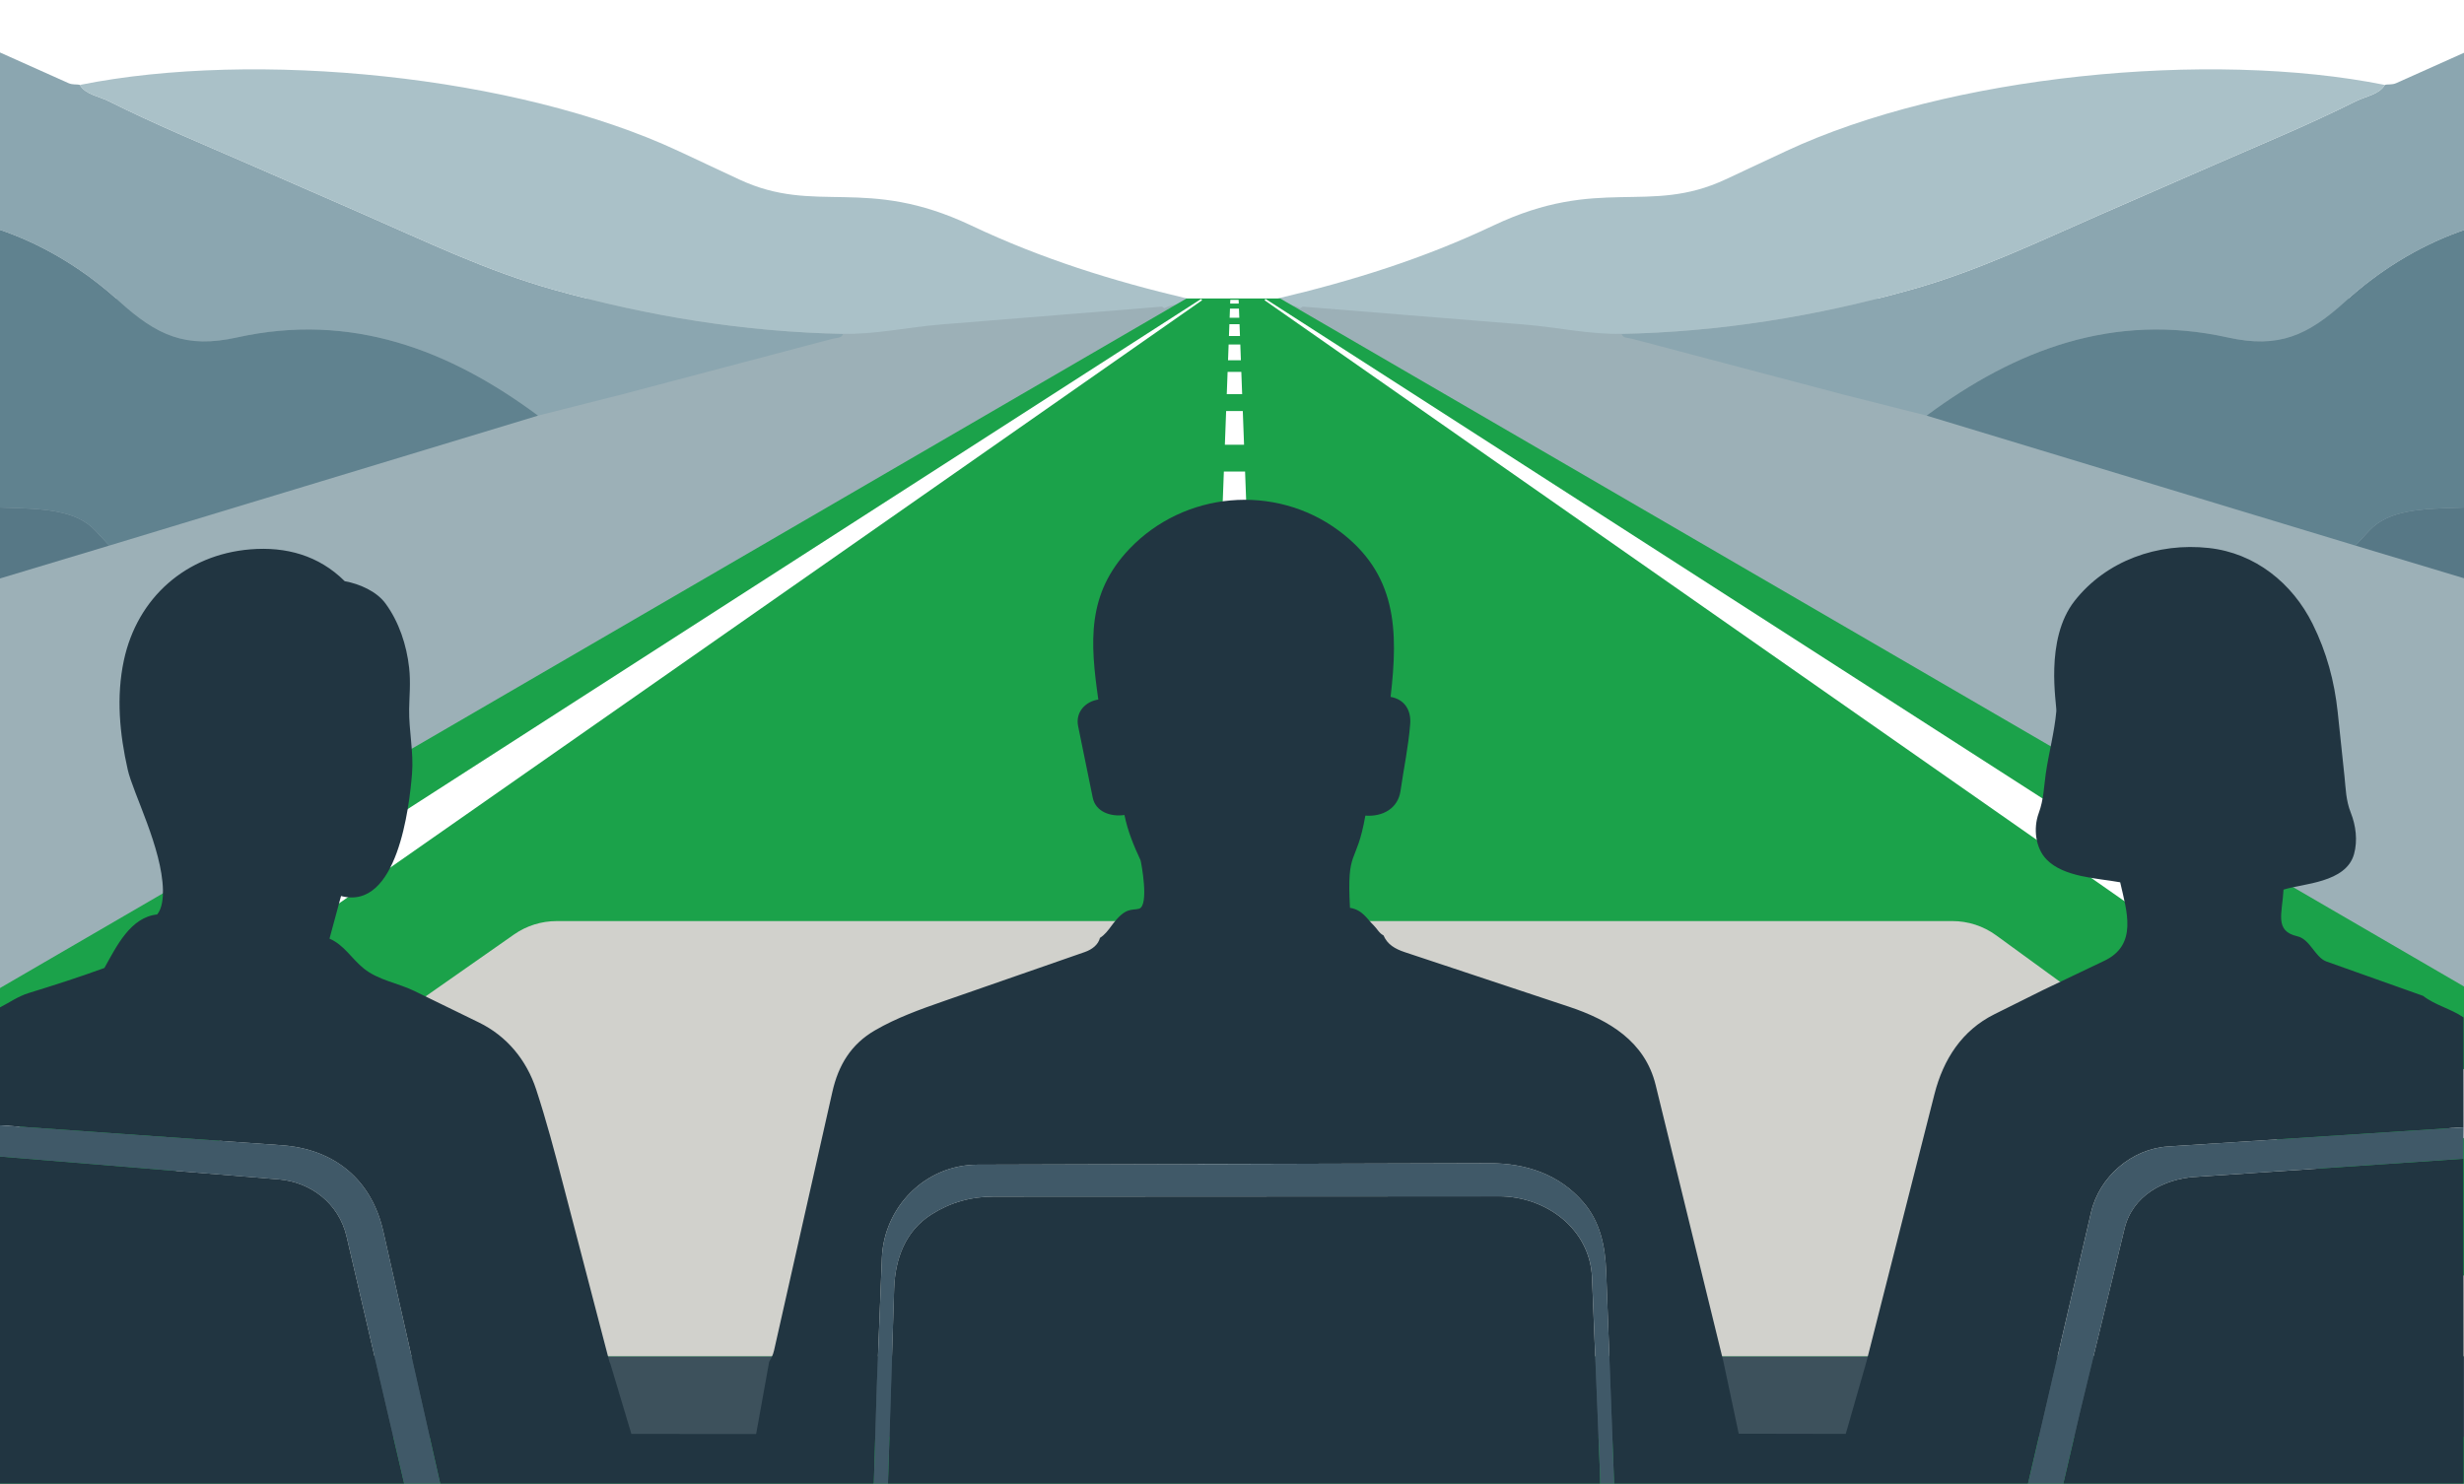 <?xml version="1.0" encoding="UTF-8"?>
<svg xmlns="http://www.w3.org/2000/svg" xmlns:xlink="http://www.w3.org/1999/xlink" id="Layer_2" data-name="Layer 2" viewBox="0 0 1535 924.43">
  <rect x="0" y="0" width="1535" height="924.43" fill="#808080" stroke="none"/>
  <defs>
    <style>
      .cls-1 {
        fill: none;
      }

      .cls-2 {
        fill: #d1d1cc;
      }

      .cls-3 {
        fill: #577886;
      }

      .cls-4 {
        fill: #60828f;
      }

      .cls-5 {
        fill: #aac1c8;
      }

      .cls-6 {
        fill: #1ba24a;
      }

      .cls-7 {
        fill: #9cb0b7;
      }

      .cls-8 {
        fill: #405968;
      }

      .cls-9 {
        isolation: isolate;
      }

      .cls-10 {
        fill: #8ba6b0;
      }

      .cls-11 {
        fill: #213541;
      }

      .cls-12 {
        clip-path: url(#clippath-1);
      }

      .cls-13 {
        fill: #fff;
      }

      .cls-14 {
        fill: #3d515c;
      }

      .cls-15 {
        clip-path: url(#clippath);
      }
    </style>
    <clipPath id="clippath">
      <rect class="cls-1" width="1535" height="924.43"></rect>
    </clipPath>
    <clipPath id="clippath-1">
      <polygon class="cls-1" points="766.45 186.82 771.63 186.82 826.22 1640.89 711.85 1640.89 766.45 186.82"></polygon>
    </clipPath>
  </defs>
  <g id="Layer_1-2" data-name="Layer 1">
    <g class="cls-15">
      <rect class="cls-13" y="-108.29" width="1535" height="563.66"></rect>
      <rect class="cls-7" x="-276.69" y="186" width="2078.71" height="1061.43"></rect>
      <g>
        <path class="cls-10" d="M-76.96,132.62c57.12-3.04,109.34,17.1,151.17,55.09,23.46,21.31,41.47,29.65,73.41,22.56,71.04-15.76,132.2,7.6,187.56,48.7l52.23-13.2,131.07-34.62c3.08-.81,5.89-.28,6.71-3.13-60.72-1.16-121.15-10.87-180.67-27.62-41.61-11.71-78.76-29.75-118.04-46.9l-71.34-31.16c-29.57-12.91-58.35-24.75-87.18-39.18-6.75-3.38-14.58-4.17-18.24-10.25-1.81-.55-4.42.07-7.02-1.09L-88.2-6.79c-32.35-14.48-62.63-28.35-96.52-38.69-27.5-8.39-54.18-17.13-81.89-19.96V71.3c30.18,7.96,56.39,27.06,80.88,47.67,38.52,32.41,59.04,16.3,108.77,13.65Z"></path>
        <path class="cls-4" d="M-135.81,250.35l37.93,29.98c8.64,6.83,17.23,14.14,26.79,19.89,47.73,28.71,105.98,4.08,130.55,30.48l8.61,9.25,267.12-80.98c-55.36-41.1-116.52-64.46-187.56-48.7-31.94,7.08-49.95-1.25-73.41-22.56-41.83-38-94.05-58.14-151.17-55.09-49.72,2.65-70.24,18.75-108.77-13.65-24.49-20.61-50.7-39.7-80.88-47.67v142.85c38.38-8.12,99.25,11.26,130.81,36.2Z"></path>
        <path class="cls-3" d="M59.46,330.7c-24.57-26.4-82.82-1.77-130.55-30.48-9.55-5.75-18.15-13.06-26.79-19.89l-37.93-29.98c-31.56-24.94-92.42-44.32-130.81-36.2v226.52l334.68-100.72-8.61-9.25Z"></path>
        <path class="cls-5" d="M605.1,140.53c-66.25-31.39-96.41-6.16-144.7-28.76l-37.63-17.61C321.88,46.94,158.92,30.93,49.72,52.92c3.66,6.07,11.49,6.87,18.24,10.25,28.83,14.43,57.61,26.27,87.18,39.18l71.34,31.16c39.28,17.16,76.43,35.19,118.04,46.9,59.52,16.76,119.95,26.46,180.67,27.62,20.18.39,39.95-4.14,61.15-5.85l137.54-11.12c.75.5,1.25.89,1.6.98,4.27-2.49,10.42-2.01,13.9-6.06-46.23-10.93-90.44-24.68-134.28-45.45Z"></path>
      </g>
      <g>
        <path class="cls-10" d="M1612.38,132.62c-57.12-3.04-109.34,17.1-151.17,55.09-23.46,21.31-41.47,29.65-73.41,22.56-71.04-15.76-132.2,7.6-187.56,48.7l-52.23-13.2-131.07-34.62c-3.08-.81-5.89-.28-6.71-3.13,60.72-1.16,121.15-10.87,180.67-27.62,41.61-11.71,78.76-29.75,118.04-46.9l71.34-31.16c29.57-12.91,58.35-24.75,87.18-39.18,6.75-3.38,14.58-4.17,18.24-10.25,1.81-.55,4.42.07,7.02-1.09l130.9-58.61c32.35-14.48,62.63-28.35,96.52-38.69,27.5-8.39,54.18-17.13,81.89-19.96V71.3c-30.18,7.96-56.39,27.06-80.88,47.67-38.52,32.41-59.04,16.3-108.77,13.65Z"></path>
        <path class="cls-4" d="M1671.22,250.35l-37.93,29.98c-8.64,6.83-17.23,14.14-26.79,19.89-47.73,28.71-105.98,4.08-130.55,30.48l-8.61,9.25-267.12-80.98c55.36-41.1,116.52-64.46,187.56-48.7,31.94,7.08,49.95-1.25,73.41-22.56,41.83-38,94.05-58.14,151.17-55.09,49.72,2.65,70.24,18.75,108.77-13.65,24.49-20.61,50.7-39.7,80.88-47.67v142.85c-38.38-8.12-99.25,11.26-130.81,36.2Z"></path>
        <path class="cls-3" d="M1475.95,330.7c24.57-26.4,82.82-1.77,130.55-30.48,9.55-5.75,18.15-13.06,26.79-19.89l37.93-29.98c31.56-24.94,92.42-44.32,130.81-36.2v226.52s-334.68-100.72-334.68-100.72l8.61-9.25Z"></path>
        <path class="cls-5" d="M930.31,140.53c66.25-31.39,96.41-6.16,144.7-28.76l37.63-17.61c100.89-47.22,263.85-63.23,373.04-41.24-3.66,6.07-11.49,6.87-18.24,10.25-28.83,14.43-57.61,26.27-87.18,39.18l-71.34,31.16c-39.28,17.16-76.43,35.19-118.04,46.9-59.52,16.76-119.95,26.46-180.67,27.62-20.18.39-39.95-4.14-61.15-5.85l-137.54-11.12c-.75.5-1.25.89-1.6.98-4.27-2.49-10.42-2.01-13.9-6.06,46.23-10.93,90.44-24.68,134.28-45.45Z"></path>
      </g>
      <polygon class="cls-6" points="797.53 186 768.55 186 768.12 186 739.13 186 -276.69 776.49 0 1247.43 1535 1247.43 1535 1247.43 1813.35 776.49 797.53 186"></polygon>
      <g>
        <polygon class="cls-13" points="-232.02 816.65 748.31 186.24 748.87 187.08 -206.42 854.82 -232.02 816.65 -232.02 816.65"></polygon>
        <polygon class="cls-13" points="1743.08 854.82 787.8 187.08 788.36 186.24 1768.68 816.65 1743.08 854.82 1743.08 854.82"></polygon>
      </g>
      <path class="cls-2" d="M346.76,573.92h869.49c9.81,0,19.36,3.11,27.29,8.88l360.47,262.42H-55.34l375.51-262.91c7.79-5.46,17.08-8.38,26.59-8.38Z"></path>
      <rect class="cls-14" x="-55.34" y="845.22" width="1659.36" height="50.09"></rect>
      <g class="cls-9">
        <g class="cls-12">
          <g>
            <polyline class="cls-13" points="771.63 186.82 766.45 186.82 766.36 189.15 771.71 189.15 771.63 186.82"></polyline>
            <path class="cls-13" d="M783.57,504.81h-29.06l-8.49,226.16h46.04l-8.49-226.16M778.12,359.79h-18.17l-2.72,72.52h23.62l-2.72-72.52M775.65,293.83h-13.22l-1.33,35.48h15.88l-1.33-35.48M774.23,256.13h-10.39l-.79,21h11.96l-.79-21M773.31,231.73h-8.55l-.52,13.87h9.59l-.52-13.87M772.67,214.65h-7.27l-.37,9.84h8.01l-.37-9.84M772.2,202.02h-6.32l-.28,7.35h6.87l-.28-7.35M771.83,192.31h-5.59l-.21,5.69h6.02l-.21-5.69"></path>
          </g>
        </g>
      </g>
      <path class="cls-11" d="M379.59,848.26l-28.94-110.87c-5.24-20.07-10.2-38.92-16.62-58.51-6.05-18.46-18.31-33.31-35.74-41.81l-40.35-19.68c-9.86-4.81-22.2-6.58-31.34-13.93-7.52-6.04-12.2-14.68-21.34-18.59l7.2-26.57c35.11,9.3,42.56-55.62,44.23-76.32,1.07-13.34-2.02-26.82-1.81-40.15.13-8.26,1.03-16.39,0-25.74-1.58-14.28-6.37-28.66-14.73-40.06-5.59-7.61-16.2-12.23-25.39-13.88-16.18-16.09-36.64-21.67-58.86-19.84-39.71,3.28-70.33,29.84-78.74,69.19-4.84,22.67-2.64,45.77,2.41,68.07,3.34,14.75,21.39,48.84,21.94,75.03.09,4.31-.38,11.53-3.65,15.2-16.53,1.8-25.13,19.53-32.81,33.33-15.93,5.84-31.53,10.8-47.16,15.63-6.52,2.01-11.84,5.81-17.91,8.95v73.45l175.25,12.42c33.26,2.36,56.3,21.54,63.58,53.83l51.36,227.69c4.6,20.41,5.15,39.2,5.38,59.87.27,23.71,2.24,46.63.94,70.29,1.67,2.78.65,5.95,3.16,7.78l.17-73.59c.06-24.21,3.06-55.53,28.82-67.12,27.5-12.37,54.98-23.22,83.32-33.76,11.84-4.4,31.77,2.39,30.85,15.52l-8.42,120.19c5.5-3.24,10.97-6.13,16.3-3.04,3.46,2.01,5.01,5.78,4.57,9.31-.35,2.8-1.93,6.74-4.96,9.15-19.07,15.14-39.63,27.36-59.07,41.15h128.98l-.1-98.2c-6.26-1.34-15.43,1.42-18.16-2.82-4.14-6.41,7.36-29.52,9.92-38.49l29.83-.35,4.54-147.91,3.15-79.31c1.24-31.26,26.6-57.97,59.59-58.06l318.68-.91c23.01-.07,43.89,7.01,58.77,24.37,10.41,12.14,13.57,27.11,14.17,43.22l6.67,178.4c.53,14.08-.54,26.71,1.36,40.45l28.74.08,11.19,29.47c1.59,4.18.85,9.62-3.92,10.89-5.13,1.36-10.02-.31-14.77,1.26l.24,97.91h115.2l-58.18-40.76c-6.33-4.43-5.3-15.39.75-19.35,5.05-3.3,9.53.53,15.43,3.12l-8.23-116.7c-.69-9.78,4.01-17.02,13.21-19.11,9.32-2.11,17.69.51,26.35,4.21,25.86,11.04,51.68,19.55,76.9,32.28,15.27,7.71,25.79,23.73,25.99,41.15l1.13,98.79c2.38-7.19-.35-14.18,2.92-21.06-1.62-18.29.79-35.76.91-53.99.19-26.78,1.57-51.81,7.66-78.04l52.49-225.94c5.17-22.24,25.27-39.6,47.98-41.08l184.12-11.97-.05-68.47c-7.74-5.33-17.81-7.64-25.2-13.42l-60.12-21.38c-7.27-2.59-10.08-13.87-18.28-15.76-14.4-3.31-9.27-14.33-8.52-29.05,11.98-3.85,38.91-4.17,43.91-22.09,2.36-8.46,1.16-17.84-2.03-25.88-3.06-7.72-3.11-15.04-3.89-22.4l-4.22-40.05c-2.05-19.44-6.94-37.59-15.62-55.09-12.63-25.47-35.86-44.19-64.66-47.36-31.92-3.52-63.98,7.93-83.65,32.97-18.93,24.09-11.01,64.57-11.38,68.72-1.18,13.19-4.73,26.06-6.61,39.12-1.17,8.12-1.18,15.74-4.38,24.48-3.37,9.21-2.15,21.5,4.87,28.76,10.76,11.14,31.63,11.64,45.9,14.25,4.13,18.13,11.04,38.92-9.82,48.88l-38.3,18.29-30.25,15.06c-20.06,9.99-31.77,27.89-37.34,49.81l-42.34,166.63-12.91,45.04-66.68-.12-9.57-45.05-42.2-172.29c-6.63-27.07-29-40.42-54.01-48.73l-102.17-33.96c-6.29-2.09-10.92-4.85-13.36-10.51-2.52-1.11-4.08-4.26-5.96-6.07-4.49-4.33-7.08-9.81-14.91-11.07-2.09-38.11,3.98-25.51,9.59-57.46,10.92.81,20.34-4.54,21.9-15.4,2-13.98,4.96-27.71,6.04-41.8.65-8.48-3.52-15.27-12.22-16.77,4.86-41.69,3.97-76.83-32.5-103.74-39.85-29.4-96.05-24.24-130.14,11.45-26.76,28.01-24.54,58.42-19.44,93.94-7.95,1.17-14.37,7.8-12.58,16.6l9.11,44.57c1.77,8.64,10.91,12.04,19.75,10.77,2.04,10.05,5.71,18.94,10.02,28.2.27.59,5.68,28.48-1.02,30.22-4.62,1.2-8.3-1.33-17,10.51-2.08,2.84-4.22,5.72-7.26,7.63-1.04,4.24-4.87,7.23-9.45,8.83l-87.6,30.5c-15.1,5.26-29.61,10.46-43.05,18.25-15.01,8.69-22.84,21.69-26.61,38.4l-36.29,160.98c-.69,3.07-1.93,5.32-3.06,7.14l-8.13,45.06-77.72-.06-13.09-43.69-.69-1.53Z"></path>
      <path class="cls-11" d="M991.78,795.99c-1.23-30.2-28.6-50.59-58.09-50.57l-314.32.17c-14.67,0-27.34,3.65-39.14,11.14-16.23,10.3-22.62,27.5-23.22,46.48l-5.21,164.62-1.1,36.21-1.26,146.83h452.52l-5.27-233.71-4.92-121.16Z"></path>
      <path class="cls-11" d="M272.83,1035.45c-.49-18.12-3.28-34.74-7.46-52.7l-49.48-212.37c-4.77-20.47-22.17-33.87-42.42-35.53L0,720.64v430.22h277.91c-2.32-16.06-2.81-32.37-3.28-49.5l-1.8-65.91Z"></path>
      <path class="cls-11" d="M1367.45,733.33c-19.6,1.33-38.91,11.6-43.9,32.12l-27.79,114.43-21.28,91.42c-4.84,20.81-8.47,41.16-9.11,62.63l-1.34,45.03c-.73,24.57-.9,48.36-4.06,71.92h275.02l-.41-428.84-167.14,11.31Z"></path>
      <path class="cls-8" d="M455.28,1100.56c.44-3.53-1.12-7.29-4.57-9.31-5.32-3.1-10.8-.21-16.3,3.04l8.42-120.19c.92-13.13-19.01-19.92-30.85-15.52-28.34,10.53-55.82,21.39-83.32,33.76-25.76,11.59-28.76,42.91-28.82,67.12l-.17,73.59c-2.52-1.84-1.49-5.01-3.16-7.78,1.31-23.66-.67-46.58-.94-70.29-.23-20.67-.78-39.46-5.38-59.87l-51.36-227.69c-7.28-32.29-30.32-51.47-63.58-53.83L0,701.16v19.49l173.48,14.21c20.25,1.66,37.65,15.07,42.42,35.53l49.48,212.37c4.18,17.96,6.97,34.58,7.46,52.7l1.8,65.91c.47,17.13.95,33.45,3.28,49.5h43.93l8.43-110.57c.98-12.85,10.14-24.31,21.54-28.95l63.08-25.69c4.35,2.98,6.8,7.16,6.36,12.39l-9.25,109.38-58.22,37.28c-2.99,1.92-5.87,3.49-7.42,6.15h44.88c19.44-13.79,40-26.02,59.07-41.15,3.04-2.41,4.62-6.35,4.96-9.15Z"></path>
      <path class="cls-8" d="M1265.38,1033.92c.64-21.46,4.26-41.81,9.11-62.63l21.28-91.42,27.79-114.43c4.98-20.51,24.3-30.79,43.9-32.12l167.14-11.31c0-6.4.19-13.2.18-19.59l-184.12,11.97c-22.71,1.48-42.81,18.84-47.98,41.08l-52.49,225.94c-6.09,26.23-7.48,51.27-7.66,78.04-.13,18.23-2.53,35.7-.91,53.99-3.27,6.89-.55,13.87-2.92,21.06l-1.13-98.79c-.2-17.41-10.72-33.44-25.99-41.15-25.22-12.74-51.04-21.25-76.9-32.28-8.66-3.7-17.03-6.32-26.35-4.21-9.2,2.09-13.9,9.33-13.21,19.11l8.23,116.7c-5.9-2.59-10.38-6.42-15.43-3.12-6.05,3.95-7.08,14.91-.75,19.35l58.18,40.76h46.23l-65.66-43.65-9.28-106.14c-.53-6.03-.11-11.41,5.18-15.39,22.56,8.69,44.83,17.18,66.72,27.53,25.14,11.9,19.91,38.28,21.37,56.81l6.4,80.84h43.7c3.16-23.56,3.33-47.35,4.06-71.92l1.34-45.03Z"></path>
      <path class="cls-8" d="M1044.66,1051.69c4.77-1.27,5.51-6.72,3.92-10.89l-11.19-29.47-28.74-.08c-1.9-13.73-.83-26.37-1.36-40.45l-6.67-178.4c-.6-16.1-3.76-31.07-14.17-43.22-14.89-17.36-35.77-24.43-58.77-24.37l-318.68.91c-32.99.09-58.35,26.8-59.59,58.06l-3.15,79.31-4.54,147.91-29.83.35c-2.56,8.97-14.06,32.08-9.92,38.49,2.73,4.23,11.9,1.48,18.16,2.82l.1,98.2h29.24l1.26-146.83,1.1-36.21,5.21-164.62c.6-18.97,6.99-36.18,23.22-46.48,11.79-7.48,24.47-11.13,39.14-11.14l314.32-.17c29.48-.02,56.86,20.37,58.09,50.57l4.92,121.16,5.27,233.71h28.15l-.24-97.91c4.75-1.57,9.65.1,14.77-1.26Z"></path>
    </g>
  </g>
</svg>
